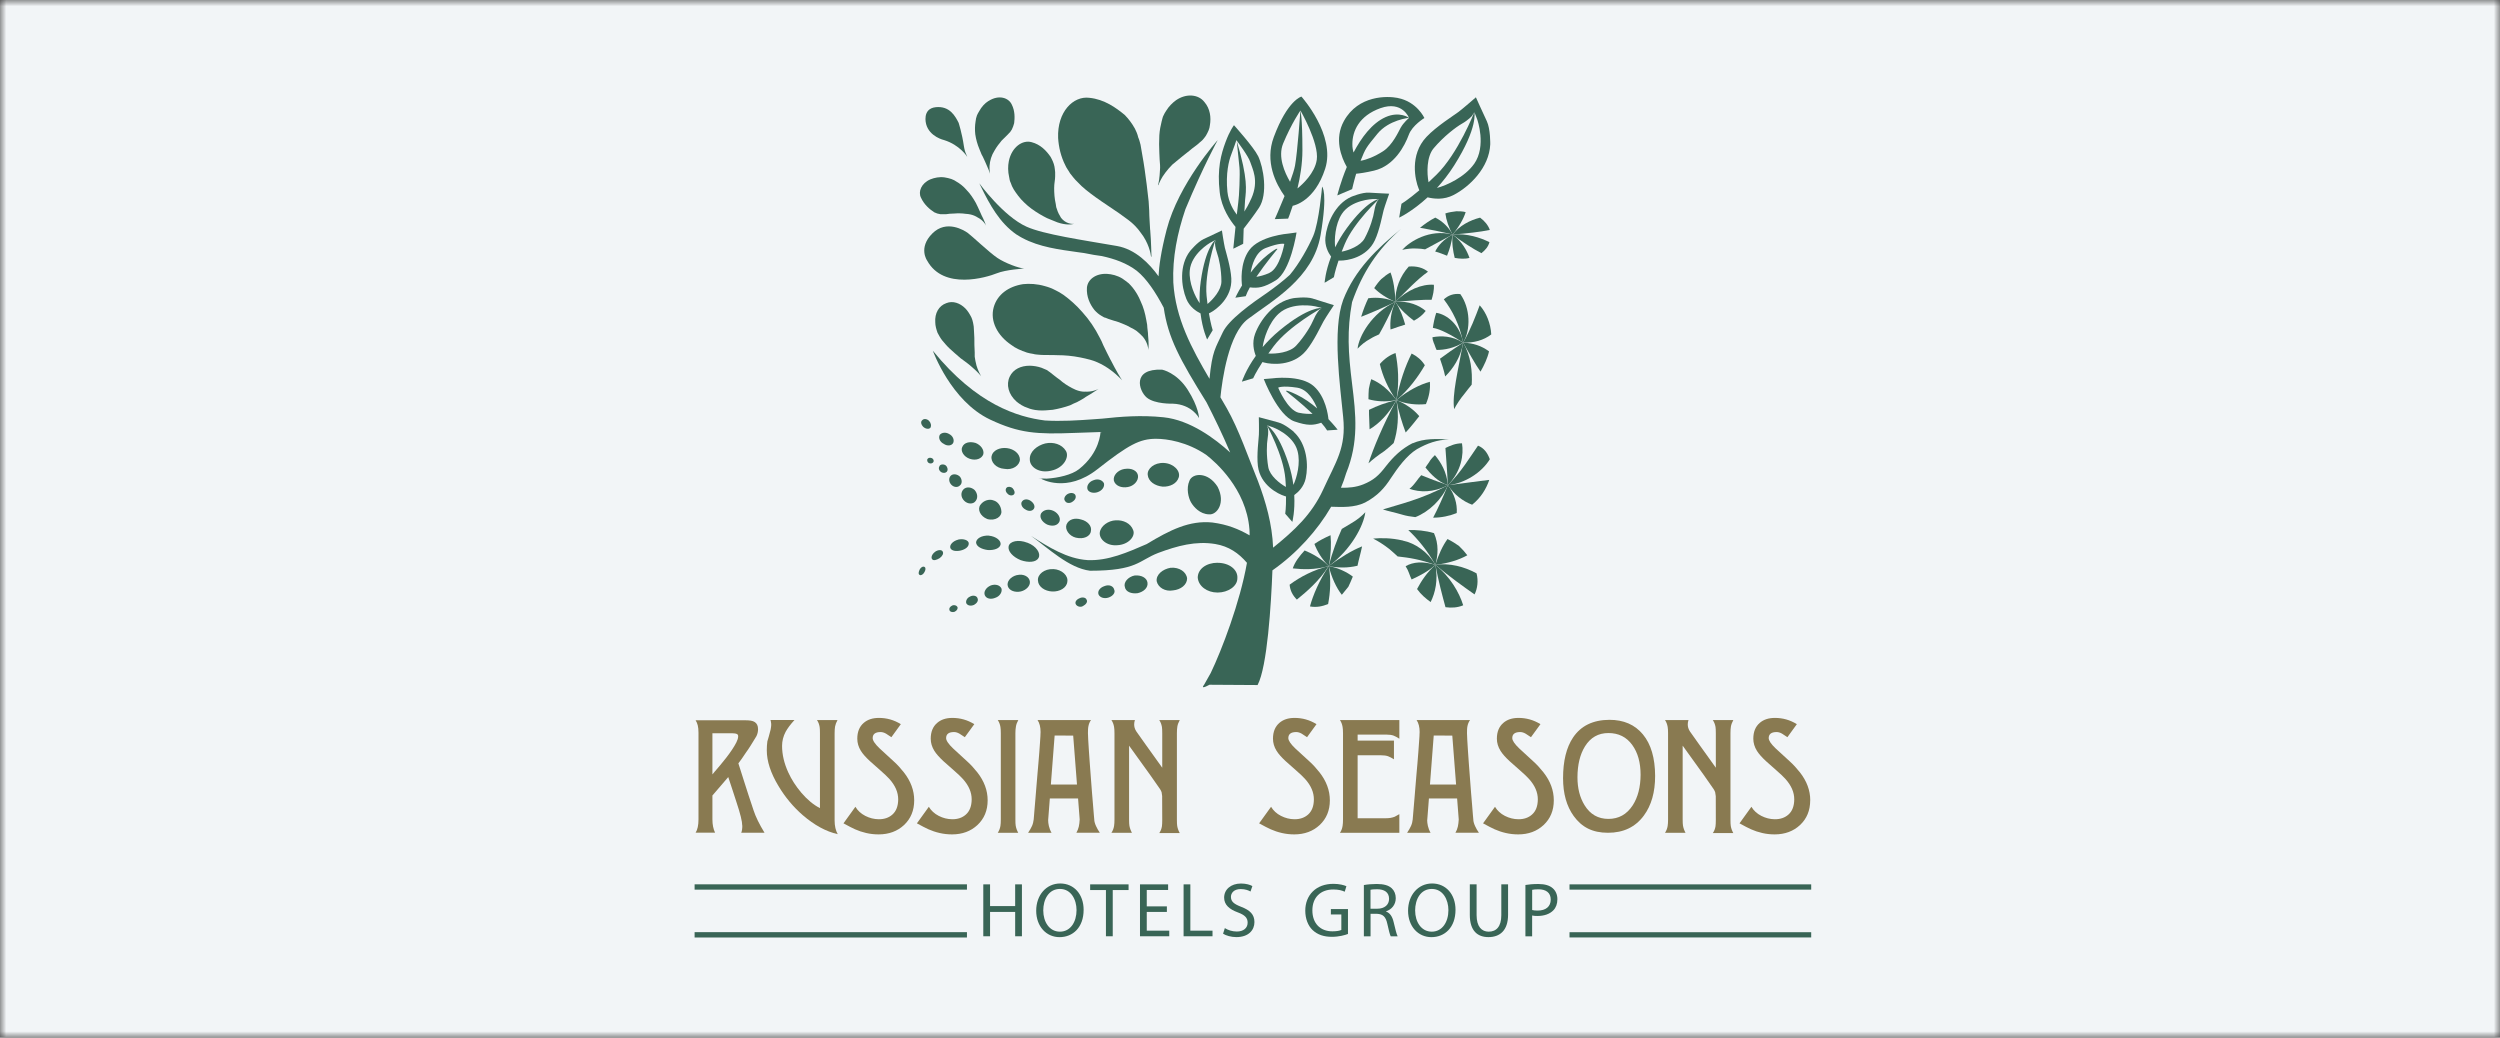 <?xml version="1.0" encoding="UTF-8"?> <svg xmlns="http://www.w3.org/2000/svg" width="200" height="83" viewBox="0 0 200 83" fill="none"><rect x="0" y="0" width="200" height="83" fill="#333333" stroke="none"/><mask id="mask0_129_18" style="mask-type:alpha" maskUnits="userSpaceOnUse" x="0" y="0" width="200" height="83"><rect width="200" height="83" fill="white"></rect></mask><g mask="url(#mask0_129_18)"><rect y="-20" width="200" height="123.164" fill="#F2F5F7"></rect><path d="M59.379 66.049C59.379 65.72 59.225 65.094 58.919 64.177C58.812 63.85 58.703 63.514 58.592 63.17C58.485 62.826 58.373 62.49 58.26 62.165L56.993 63.64V65.554C56.993 65.968 57.064 66.322 57.207 66.616H55.648C55.801 66.381 55.879 66.024 55.879 65.554V58.617C55.879 58.377 55.858 58.18 55.82 58.027C55.782 57.874 55.725 57.74 55.648 57.622H59.614C59.786 57.622 59.935 57.63 60.063 57.651C60.191 57.672 60.298 57.71 60.384 57.767C60.468 57.824 60.533 57.897 60.577 57.989C60.621 58.082 60.644 58.197 60.644 58.336C60.644 58.533 60.6 58.719 60.514 58.894C60.336 59.19 60.18 59.444 60.046 59.657C59.91 59.872 59.792 60.048 59.689 60.186C59.559 60.386 59.44 60.556 59.339 60.703C59.236 60.847 59.148 60.969 59.07 61.068C59.246 61.624 59.404 62.117 59.54 62.547C59.675 62.979 59.79 63.332 59.88 63.607C59.968 63.877 60.05 64.115 60.117 64.318C60.184 64.522 60.241 64.694 60.287 64.832C60.453 65.342 60.745 65.938 61.162 66.62H59.297C59.358 66.486 59.385 66.295 59.385 66.051M57.221 61.68C57.337 61.55 57.469 61.393 57.62 61.212C57.769 61.032 57.929 60.835 58.097 60.621C58.262 60.407 58.416 60.197 58.556 59.987C58.697 59.777 58.814 59.58 58.909 59.393C59.003 59.206 59.051 59.047 59.053 58.913C59.058 58.818 59.022 58.753 58.946 58.717C58.871 58.682 58.762 58.663 58.615 58.663H56.993V61.953C57.026 61.903 57.102 61.815 57.217 61.68" fill="#897A51"></path><path d="M67.017 66.733C66.087 66.525 65.156 66.017 64.224 65.216C63.467 64.559 62.816 63.78 62.277 62.88C61.654 61.846 61.343 60.893 61.343 60.028C61.343 59.768 61.358 59.527 61.389 59.309C61.454 59.107 61.542 58.794 61.649 58.371C61.679 58.217 61.693 58.096 61.697 58.01C61.7 57.93 61.695 57.861 61.681 57.8C61.674 57.726 61.66 57.661 61.639 57.602H63.557C63.242 57.947 63.007 58.257 62.852 58.541C62.663 58.899 62.566 59.275 62.566 59.672C62.566 60.362 62.732 61.071 63.062 61.793C63.322 62.364 63.672 62.905 64.109 63.421C64.591 63.984 65.089 64.393 65.596 64.651V58.658C65.596 58.419 65.588 58.249 65.571 58.152C65.533 57.936 65.462 57.756 65.357 57.607H67C66.9 57.787 66.835 57.959 66.805 58.123C66.782 58.272 66.769 58.452 66.769 58.66V65.639C66.769 66.08 66.853 66.445 67.019 66.735" fill="#897A51"></path><path d="M73.136 64.026C73.136 64.836 72.863 65.497 72.318 66.007C71.785 66.5 71.111 66.75 70.295 66.752C69.951 66.752 69.619 66.715 69.298 66.641C68.979 66.568 68.679 66.467 68.398 66.341C68.182 66.244 67.876 66.085 67.479 65.867L68.432 64.543C68.616 64.853 68.881 65.094 69.225 65.271C69.569 65.447 69.924 65.535 70.293 65.539C70.744 65.544 71.113 65.416 71.397 65.16C71.699 64.889 71.852 64.486 71.856 63.951C71.856 63.389 71.625 62.843 71.151 62.318C70.983 62.134 70.754 61.915 70.463 61.661C70.268 61.496 69.976 61.236 69.588 60.885C69.256 60.577 69.017 60.306 68.872 60.071C68.677 59.758 68.583 59.433 68.583 59.097C68.583 58.547 68.755 58.126 69.099 57.83C69.403 57.568 69.802 57.435 70.295 57.433C70.933 57.429 71.525 57.597 72.066 57.933L71.311 58.975C71.105 58.835 70.964 58.74 70.885 58.694C70.734 58.608 70.589 58.564 70.446 58.564C70.028 58.564 69.819 58.724 69.814 59.043C69.812 59.242 69.999 59.521 70.379 59.882C70.492 59.989 70.876 60.342 71.525 60.935C71.793 61.179 72.053 61.462 72.307 61.785C72.859 62.488 73.136 63.235 73.136 64.026Z" fill="#897A51"></path><path d="M79.012 64.026C79.012 64.836 78.737 65.497 78.191 66.007C77.658 66.5 76.985 66.75 76.171 66.752C75.826 66.752 75.493 66.715 75.174 66.641C74.853 66.568 74.555 66.467 74.271 66.341C74.057 66.244 73.749 66.085 73.352 65.867L74.307 64.543C74.492 64.853 74.756 65.094 75.1 65.271C75.444 65.447 75.801 65.535 76.171 65.539C76.622 65.544 76.991 65.416 77.274 65.16C77.576 64.889 77.73 64.486 77.734 63.951C77.736 63.389 77.503 62.843 77.031 62.318C76.865 62.134 76.634 61.915 76.343 61.661C76.145 61.496 75.856 61.236 75.465 60.885C75.136 60.577 74.897 60.306 74.75 60.071C74.555 59.758 74.458 59.433 74.458 59.097C74.458 58.547 74.63 58.126 74.977 57.83C75.279 57.568 75.677 57.435 76.171 57.433C76.808 57.429 77.4 57.597 77.944 57.933L77.186 58.975C76.981 58.835 76.84 58.74 76.758 58.694C76.609 58.608 76.464 58.564 76.32 58.564C75.904 58.564 75.692 58.724 75.69 59.043C75.686 59.242 75.875 59.521 76.254 59.882C76.368 59.989 76.752 60.342 77.4 60.935C77.667 61.179 77.929 61.462 78.183 61.785C78.735 62.488 79.012 63.235 79.012 64.026Z" fill="#897A51"></path><path d="M81.463 66.624H79.82C79.927 66.466 79.998 66.284 80.034 66.076C80.055 65.944 80.065 65.772 80.065 65.56V58.658C80.065 58.44 80.055 58.27 80.034 58.153C79.996 57.936 79.924 57.756 79.82 57.607H81.463C81.364 57.781 81.301 57.951 81.274 58.123C81.244 58.293 81.232 58.471 81.232 58.66V65.562C81.232 65.793 81.238 65.957 81.257 66.057C81.291 66.254 81.358 66.445 81.46 66.626" fill="#897A51"></path><path d="M83.853 65.595V65.631C83.853 65.686 83.857 65.753 83.865 65.828C83.874 65.906 83.891 65.988 83.909 66.078C83.93 66.166 83.958 66.258 83.993 66.351C84.027 66.445 84.071 66.535 84.124 66.624H82.248C82.315 66.523 82.374 66.428 82.426 66.338C82.478 66.25 82.522 66.164 82.558 66.08C82.596 65.998 82.623 65.912 82.646 65.828C82.667 65.742 82.686 65.65 82.697 65.549C82.697 65.532 82.703 65.444 82.718 65.287C82.732 65.129 82.747 64.926 82.768 64.68C82.791 64.433 82.814 64.156 82.839 63.843C82.865 63.532 82.892 63.214 82.917 62.888C82.942 62.563 82.969 62.244 82.997 61.931C83.026 61.619 83.049 61.338 83.07 61.086C83.091 60.836 83.108 60.63 83.121 60.469C83.131 60.307 83.139 60.215 83.144 60.19C83.167 59.877 83.188 59.617 83.2 59.407C83.215 59.199 83.225 59.031 83.232 58.908C83.24 58.782 83.242 58.694 83.242 58.641L83.246 58.563C83.246 58.165 83.165 57.844 83.003 57.605H87.282C87.221 57.684 87.177 57.764 87.147 57.844C87.114 57.923 87.091 58.007 87.074 58.093C87.057 58.182 87.044 58.27 87.042 58.362C87.038 58.454 87.036 58.553 87.036 58.656C87.036 58.759 87.042 58.935 87.057 59.176C87.07 59.42 87.087 59.705 87.11 60.03C87.131 60.358 87.154 60.714 87.185 61.1C87.215 61.489 87.246 61.879 87.273 62.271C87.303 62.664 87.332 63.046 87.361 63.419C87.393 63.791 87.42 64.124 87.445 64.424C87.471 64.724 87.492 64.972 87.506 65.174C87.523 65.373 87.534 65.499 87.54 65.547C87.54 65.631 87.552 65.719 87.58 65.809C87.605 65.902 87.641 65.996 87.683 66.088C87.724 66.183 87.771 66.273 87.825 66.365C87.88 66.456 87.934 66.542 87.989 66.621H86.109C86.197 66.468 86.262 66.307 86.302 66.139C86.342 65.969 86.363 65.776 86.375 65.558L86.245 63.879H83.987L83.857 65.558L83.851 65.593M84.371 58.843L84.069 62.762H86.159L85.855 58.847L84.369 58.843H84.371Z" fill="#897A51"></path><path d="M92.975 63.699C92.972 63.625 92.956 63.518 92.928 63.376C92.897 63.287 92.853 63.203 92.798 63.12C92.542 62.74 92.278 62.364 92.005 61.986L90.326 59.653V65.558C90.326 65.789 90.335 65.952 90.352 66.053C90.387 66.25 90.454 66.441 90.555 66.622H88.914C89.021 66.464 89.093 66.282 89.126 66.074C89.147 65.942 89.158 65.77 89.158 65.558V58.658C89.158 58.44 89.147 58.27 89.126 58.153C89.088 57.936 89.017 57.756 88.914 57.607H90.794C90.757 57.71 90.736 57.819 90.734 57.934C90.729 58.142 90.788 58.337 90.91 58.518C91.021 58.681 91.281 59.051 91.697 59.628C91.812 59.781 92.064 60.131 92.452 60.681C92.567 60.845 92.742 61.09 92.979 61.418V58.658C92.979 58.419 92.97 58.249 92.954 58.153C92.914 57.936 92.844 57.756 92.74 57.607H94.381C94.28 57.787 94.215 57.959 94.188 58.123C94.164 58.272 94.152 58.453 94.152 58.66V65.587C94.152 65.814 94.16 65.978 94.177 66.078C94.211 66.278 94.28 66.466 94.381 66.647H92.74C92.847 66.498 92.92 66.315 92.954 66.106C92.97 65.994 92.979 65.822 92.979 65.589L92.972 63.703L92.975 63.699Z" fill="#897A51"></path><path d="M106.388 64.026C106.388 64.836 106.115 65.497 105.569 66.007C105.036 66.5 104.363 66.75 103.544 66.752C103.202 66.752 102.871 66.715 102.552 66.641C102.231 66.568 101.931 66.467 101.649 66.341C101.433 66.244 101.127 66.085 100.73 65.867L101.685 64.543C101.87 64.853 102.132 65.094 102.478 65.271C102.822 65.447 103.179 65.535 103.544 65.539C103.998 65.544 104.365 65.416 104.652 65.16C104.952 64.889 105.108 64.486 105.11 63.951C105.112 63.389 104.879 62.843 104.407 62.318C104.241 62.134 104.01 61.915 103.718 61.661C103.523 61.496 103.232 61.236 102.843 60.885C102.512 60.577 102.273 60.306 102.128 60.071C101.933 59.758 101.838 59.433 101.838 59.097C101.838 58.547 102.01 58.126 102.352 57.83C102.655 57.568 103.053 57.435 103.546 57.433C104.186 57.429 104.778 57.597 105.32 57.933L104.564 58.975C104.359 58.835 104.216 58.74 104.136 58.694C103.985 58.608 103.84 58.564 103.698 58.564C103.28 58.564 103.07 58.724 103.066 59.043C103.064 59.242 103.251 59.521 103.63 59.882C103.746 59.989 104.126 60.342 104.778 60.935C105.045 61.179 105.305 61.462 105.559 61.785C106.111 62.488 106.388 63.235 106.388 64.026Z" fill="#897A51"></path><path d="M108.61 60.419V65.459H110.891C111.145 65.459 111.374 65.419 111.573 65.34C111.63 65.308 111.753 65.239 111.948 65.132V66.624H107.196C107.303 66.466 107.374 66.284 107.407 66.076C107.428 65.944 107.441 65.772 107.441 65.56V58.658C107.441 58.44 107.428 58.27 107.407 58.153C107.37 57.936 107.298 57.756 107.196 57.607H111.948V59.097C111.743 58.969 111.588 58.885 111.481 58.847C111.336 58.795 111.143 58.767 110.891 58.767H108.61V59.248H111.516V60.744C111.327 60.627 111.17 60.545 111.048 60.501C110.906 60.448 110.71 60.421 110.459 60.421H108.61V60.419Z" fill="#897A51"></path><path d="M114.175 65.595V65.631C114.175 65.686 114.179 65.753 114.188 65.828C114.196 65.906 114.213 65.988 114.232 66.078C114.253 66.166 114.28 66.258 114.316 66.351C114.349 66.445 114.395 66.535 114.446 66.624H112.568C112.635 66.523 112.694 66.428 112.746 66.338C112.798 66.25 112.843 66.164 112.878 66.08C112.916 65.998 112.945 65.912 112.968 65.828C112.989 65.742 113.006 65.65 113.017 65.549C113.017 65.532 113.023 65.444 113.038 65.287C113.052 65.129 113.067 64.926 113.09 64.68C113.111 64.433 113.134 64.156 113.161 63.843C113.187 63.532 113.214 63.214 113.239 62.888C113.264 62.563 113.292 62.244 113.319 61.931C113.346 61.619 113.373 61.338 113.394 61.086C113.415 60.836 113.432 60.63 113.443 60.469C113.455 60.307 113.464 60.215 113.466 60.19C113.489 59.877 113.51 59.617 113.522 59.407C113.537 59.199 113.548 59.031 113.556 58.908C113.562 58.782 113.566 58.694 113.566 58.641L113.571 58.563C113.571 58.165 113.489 57.844 113.327 57.605H117.604C117.547 57.684 117.501 57.764 117.47 57.844C117.438 57.923 117.413 58.007 117.396 58.093C117.379 58.182 117.367 58.27 117.365 58.362C117.36 58.454 117.36 58.553 117.36 58.656C117.36 58.759 117.367 58.935 117.381 59.176C117.396 59.42 117.413 59.705 117.434 60.03C117.455 60.358 117.48 60.714 117.509 61.1C117.539 61.489 117.568 61.879 117.598 62.271C117.627 62.664 117.656 63.046 117.686 63.419C117.717 63.791 117.744 64.124 117.77 64.424C117.795 64.724 117.818 64.972 117.83 65.174C117.847 65.373 117.858 65.499 117.864 65.547C117.864 65.631 117.877 65.719 117.904 65.809C117.929 65.902 117.965 65.996 118.007 66.088C118.049 66.183 118.095 66.273 118.149 66.365C118.204 66.456 118.261 66.542 118.315 66.621H116.433C116.523 66.468 116.586 66.307 116.626 66.139C116.664 65.969 116.687 65.776 116.699 65.558L116.569 63.879H114.314L114.183 65.558L114.177 65.593M114.698 58.843L114.397 62.762H116.487L116.183 58.847L114.698 58.843Z" fill="#897A51"></path><path d="M124.304 64.026C124.304 64.836 124.031 65.497 123.483 66.007C122.95 66.5 122.279 66.75 121.463 66.752C121.118 66.752 120.787 66.715 120.466 66.641C120.145 66.568 119.845 66.467 119.564 66.341C119.347 66.244 119.041 66.085 118.644 65.867L119.599 64.543C119.784 64.853 120.048 65.094 120.392 65.271C120.737 65.447 121.093 65.535 121.463 65.539C121.914 65.544 122.283 65.416 122.566 65.16C122.871 64.889 123.022 64.486 123.026 63.951C123.028 63.389 122.795 62.843 122.323 62.318C122.157 62.134 121.926 61.915 121.635 61.661C121.44 61.496 121.148 61.236 120.758 60.885C120.428 60.577 120.189 60.306 120.044 60.071C119.849 59.758 119.75 59.433 119.75 59.097C119.75 58.547 119.922 58.126 120.269 57.83C120.569 57.568 120.969 57.435 121.463 57.433C122.101 57.429 122.692 57.597 123.236 57.933L122.478 58.975C122.275 58.835 122.132 58.74 122.05 58.694C121.901 58.608 121.756 58.564 121.612 58.564C121.196 58.564 120.984 58.724 120.982 59.043C120.98 59.242 121.167 59.521 121.547 59.882C121.658 59.989 122.042 60.342 122.692 60.935C122.959 61.179 123.221 61.462 123.475 61.785C124.029 62.488 124.304 63.235 124.304 64.026Z" fill="#897A51"></path><path d="M132.41 62.077C132.41 63.373 132.11 64.429 131.512 65.241C130.838 66.162 129.879 66.622 128.639 66.622C127.399 66.622 126.545 66.177 125.899 65.287C125.328 64.498 125.045 63.489 125.045 62.257C125.045 60.88 125.311 59.796 125.846 58.998C126.474 58.064 127.443 57.592 128.75 57.586C129.894 57.584 130.788 57.972 131.434 58.753C132.081 59.535 132.404 60.641 132.41 62.072M131.247 61.974C131.247 61.004 131.025 60.213 130.584 59.602C130.123 58.962 129.487 58.644 128.673 58.644C127.859 58.644 127.246 58.998 126.801 59.705C126.402 60.347 126.201 61.174 126.197 62.181C126.197 63.056 126.385 63.801 126.765 64.418C127.214 65.149 127.85 65.512 128.673 65.512C129.495 65.512 130.14 65.153 130.612 64.433C131.031 63.789 131.243 62.968 131.247 61.972" fill="#897A51"></path><path d="M137.262 63.699C137.257 63.625 137.241 63.518 137.213 63.376C137.182 63.287 137.138 63.203 137.083 63.12C136.827 62.74 136.563 62.364 136.292 61.986L134.613 59.653V65.558C134.613 65.789 134.622 65.952 134.639 66.053C134.674 66.25 134.741 66.441 134.842 66.622H133.201C133.308 66.464 133.38 66.282 133.413 66.074C133.434 65.942 133.445 65.77 133.445 65.558V58.658C133.445 58.44 133.434 58.27 133.413 58.153C133.375 57.936 133.304 57.756 133.201 57.607H135.081C135.044 57.71 135.023 57.819 135.021 57.934C135.016 58.142 135.077 58.337 135.197 58.518C135.308 58.681 135.57 59.051 135.984 59.628C136.099 59.781 136.351 60.131 136.739 60.681C136.855 60.845 137.029 61.09 137.266 61.418V58.658C137.266 58.419 137.257 58.249 137.241 58.153C137.201 57.936 137.129 57.756 137.024 57.607H138.665C138.567 57.787 138.5 57.959 138.472 58.123C138.449 58.272 138.437 58.453 138.437 58.66V65.587C138.437 65.814 138.445 65.978 138.462 66.078C138.495 66.278 138.565 66.466 138.665 66.647H137.024C137.134 66.498 137.205 66.315 137.241 66.106C137.257 65.994 137.266 65.822 137.266 65.589L137.262 63.703V63.699Z" fill="#897A51"></path><path d="M144.816 64.026C144.816 64.836 144.545 65.497 143.998 66.007C143.465 66.5 142.791 66.75 141.975 66.752C141.633 66.752 141.299 66.715 140.98 66.641C140.661 66.568 140.359 66.467 140.078 66.341C139.862 66.244 139.555 66.085 139.161 65.867L140.113 64.543C140.298 64.853 140.56 65.094 140.907 65.271C141.251 65.447 141.608 65.535 141.975 65.539C142.428 65.544 142.795 65.416 143.081 65.16C143.383 64.889 143.536 64.486 143.54 63.951C143.542 63.389 143.309 62.843 142.835 62.318C142.669 62.134 142.441 61.915 142.147 61.661C141.954 61.496 141.66 61.236 141.272 60.885C140.94 60.577 140.703 60.306 140.556 60.071C140.361 59.758 140.265 59.433 140.265 59.097C140.265 58.547 140.437 58.126 140.781 57.83C141.081 57.568 141.482 57.435 141.975 57.433C142.615 57.429 143.207 57.597 143.748 57.933L142.992 58.975C142.787 58.835 142.646 58.74 142.566 58.694C142.418 58.608 142.271 58.564 142.128 58.564C141.712 58.564 141.501 58.724 141.496 59.043C141.494 59.242 141.681 59.521 142.061 59.882C142.176 59.989 142.556 60.342 143.209 60.935C143.475 61.179 143.735 61.462 143.991 61.785C144.543 62.488 144.82 63.235 144.82 64.026" fill="#897A51"></path><path d="M125.561 74.577V74.944V74.996H144.896V74.629V74.577H144.854H125.561Z" fill="#396556"></path><path d="M144.854 70.749H125.561V71.116V71.171H144.896V70.799V70.749H144.854Z" fill="#396556"></path><path d="M55.568 70.746V71.121V71.172H77.356V70.8V70.746H77.308H55.568Z" fill="#396556"></path><path d="M55.568 74.572V74.945V75H77.356V74.626V74.572H77.308H55.568Z" fill="#396556"></path><path d="M79.205 70.749V72.487H81.213V70.749H81.754V74.902H81.213V72.954H79.205V74.902H78.663V70.749H79.205Z" fill="#396556"></path><path d="M86.69 72.783C86.69 74.206 85.821 74.972 84.763 74.972C83.706 74.972 82.896 74.115 82.896 72.859C82.896 71.602 83.708 70.678 84.816 70.678C85.924 70.678 86.69 71.547 86.69 72.785V72.783ZM83.462 72.846C83.462 73.74 83.943 74.533 84.793 74.533C85.643 74.533 86.123 73.75 86.123 72.808C86.123 71.977 85.691 71.115 84.797 71.115C83.903 71.115 83.46 71.939 83.46 72.846H83.462Z" fill="#396556"></path><path d="M88.475 71.204H87.212V70.749H90.286V71.204H89.019V74.902H88.475V71.204Z" fill="#396556"></path><path d="M93.35 72.954H91.741V74.453H93.541V74.902H91.199V70.749H93.449V71.198H91.741V72.51H93.35V72.952V72.954Z" fill="#396556"></path><path d="M94.687 70.749H95.228V74.453H97.001V74.902H94.687V70.749Z" fill="#396556"></path><path d="M97.988 74.249C98.227 74.403 98.571 74.522 98.943 74.522C99.49 74.522 99.811 74.233 99.811 73.813C99.811 73.431 99.591 73.202 99.031 72.993C98.353 72.745 97.931 72.388 97.931 71.809C97.931 71.163 98.468 70.682 99.276 70.682C99.696 70.682 100.009 70.783 100.189 70.886L100.04 71.322C99.91 71.242 99.633 71.125 99.257 71.125C98.689 71.125 98.475 71.465 98.475 71.748C98.475 72.136 98.728 72.325 99.301 72.548C100.002 72.818 100.355 73.158 100.355 73.767C100.355 74.409 99.885 74.969 98.905 74.969C98.504 74.969 98.067 74.847 97.845 74.696L97.988 74.247V74.249Z" fill="#396556"></path><path d="M107.836 74.718C107.596 74.81 107.116 74.946 106.554 74.946C105.926 74.946 105.408 74.785 104.999 74.397C104.642 74.052 104.422 73.498 104.422 72.852C104.422 71.614 105.278 70.707 106.671 70.707C107.152 70.707 107.536 70.812 107.712 70.898L107.578 71.337C107.355 71.232 107.078 71.159 106.661 71.159C105.649 71.159 104.99 71.788 104.99 72.829C104.99 73.87 105.618 74.506 106.591 74.506C106.944 74.506 107.183 74.457 107.307 74.394V73.156H106.47V72.724H107.838V74.72L107.836 74.718Z" fill="#396556"></path><path d="M109.105 70.804C109.376 70.753 109.77 70.718 110.133 70.718C110.706 70.718 111.082 70.829 111.336 71.058C111.539 71.242 111.661 71.526 111.661 71.853C111.661 72.394 111.317 72.76 110.887 72.906V72.925C111.201 73.037 111.39 73.332 111.491 73.765C111.627 74.344 111.726 74.743 111.812 74.904H111.258C111.191 74.78 111.099 74.43 110.987 73.912C110.866 73.339 110.637 73.123 110.15 73.104H109.644V74.904H109.109V70.806L109.105 70.804ZM109.64 72.697H110.19C110.763 72.697 111.126 72.382 111.126 71.91C111.126 71.373 110.738 71.14 110.171 71.14C109.913 71.14 109.735 71.156 109.64 71.181V72.697Z" fill="#396556"></path><path d="M116.441 72.783C116.441 74.206 115.572 74.972 114.513 74.972C113.453 74.972 112.645 74.115 112.645 72.859C112.645 71.602 113.457 70.678 114.567 70.678C115.677 70.678 116.441 71.547 116.441 72.785V72.783ZM113.212 72.846C113.212 73.74 113.694 74.533 114.542 74.533C115.39 74.533 115.873 73.75 115.873 72.808C115.873 71.977 115.44 71.115 114.546 71.115C113.652 71.115 113.21 71.939 113.21 72.846H113.212Z" fill="#396556"></path><path d="M118.128 70.749V73.215C118.128 74.138 118.539 74.533 119.096 74.533C119.706 74.533 120.105 74.126 120.105 73.215V70.749H120.646V73.177C120.646 74.453 119.975 74.969 119.077 74.969C118.225 74.969 117.585 74.489 117.585 73.194V70.747H118.126L118.128 70.749Z" fill="#396556"></path><path d="M122.035 70.798C122.294 70.756 122.631 70.72 123.064 70.72C123.595 70.72 123.983 70.842 124.228 71.067C124.451 71.264 124.591 71.566 124.591 71.935C124.591 72.305 124.48 72.607 124.27 72.823C123.981 73.125 123.525 73.278 123.003 73.278C122.841 73.278 122.694 73.272 122.571 73.24V74.904H122.033V70.798H122.035ZM122.573 72.802C122.688 72.833 122.835 72.846 123.015 72.846C123.662 72.846 124.058 72.527 124.058 71.965C124.058 71.402 123.662 71.144 123.078 71.144C122.843 71.144 122.665 71.163 122.573 71.188V72.804V72.802Z" fill="#396556"></path><path fill-rule="evenodd" clip-rule="evenodd" d="M74.322 33.668C74.48 33.832 74.525 34.059 74.431 34.223C74.307 34.352 74.06 34.322 73.867 34.154C73.674 33.956 73.629 33.728 73.793 33.604C73.916 33.475 74.164 33.505 74.322 33.668Z" fill="#396556"></path><path fill-rule="evenodd" clip-rule="evenodd" d="M75.95 34.732C76.222 34.87 76.36 35.182 76.261 35.42C76.157 35.657 75.791 35.717 75.494 35.504C75.187 35.355 75.049 35.019 75.187 34.781C75.356 34.588 75.682 34.559 75.95 34.732Z" fill="#396556"></path><path fill-rule="evenodd" clip-rule="evenodd" d="M78.022 35.426C78.468 35.594 78.745 35.985 78.666 36.337C78.552 36.683 78.096 36.881 77.577 36.703C77.092 36.539 76.829 36.069 76.978 35.767C77.131 35.391 77.577 35.302 78.027 35.431L78.022 35.426Z" fill="#396556"></path><path fill-rule="evenodd" clip-rule="evenodd" d="M80.56 35.85C81.124 35.919 81.585 36.301 81.594 36.766C81.575 37.231 81.02 37.632 80.352 37.508C79.669 37.464 79.234 36.939 79.328 36.484C79.422 36.028 79.991 35.776 80.56 35.85Z" fill="#396556"></path><path fill-rule="evenodd" clip-rule="evenodd" d="M83.626 35.475C84.254 35.336 84.947 35.529 85.273 36.073C85.575 36.578 85.065 37.453 84.106 37.651C83.141 37.894 82.379 37.369 82.385 36.756C82.35 36.143 82.953 35.643 83.621 35.475H83.626Z" fill="#396556"></path><path fill-rule="evenodd" clip-rule="evenodd" d="M80.628 39.521C80.782 39.665 80.999 39.665 81.108 39.556C81.217 39.447 81.178 39.239 81.009 39.056C80.851 38.917 80.633 38.912 80.529 39.016C80.42 39.13 80.42 39.343 80.628 39.516V39.521Z" fill="#396556"></path><path fill-rule="evenodd" clip-rule="evenodd" d="M82.028 40.754C82.271 40.922 82.573 40.907 82.706 40.709C82.84 40.511 82.701 40.234 82.449 40.066C82.201 39.897 81.899 39.917 81.766 40.115C81.627 40.273 81.731 40.595 82.023 40.754H82.028Z" fill="#396556"></path><path fill-rule="evenodd" clip-rule="evenodd" d="M83.769 41.964C84.19 42.137 84.606 42.058 84.754 41.727C84.873 41.444 84.665 41.058 84.289 40.875C83.908 40.692 83.492 40.771 83.289 41.068C83.131 41.36 83.334 41.746 83.769 41.964Z" fill="#396556"></path><path fill-rule="evenodd" clip-rule="evenodd" d="M86.085 43.015C86.674 43.159 87.233 42.921 87.272 42.481C87.366 42.075 86.99 41.679 86.49 41.56C85.986 41.402 85.496 41.54 85.322 41.961C85.179 42.337 85.501 42.877 86.09 43.02L86.085 43.015Z" fill="#396556"></path><path fill-rule="evenodd" clip-rule="evenodd" d="M89.388 43.617C90.284 43.572 90.843 42.905 90.659 42.425C90.462 41.856 89.853 41.589 89.255 41.624C88.656 41.653 88.053 42.074 87.983 42.598C87.919 43.132 88.542 43.696 89.388 43.617Z" fill="#396556"></path><path fill-rule="evenodd" clip-rule="evenodd" d="M85.401 39.526C85.674 39.377 85.926 39.437 86.02 39.585C86.124 39.783 86.02 40.001 85.787 40.145C85.599 40.283 85.307 40.273 85.208 40.08C85.07 39.932 85.169 39.669 85.401 39.526Z" fill="#396556"></path><path fill-rule="evenodd" clip-rule="evenodd" d="M87.47 38.422C87.861 38.254 88.207 38.427 88.316 38.665C88.385 38.947 88.168 39.254 87.811 39.372C87.494 39.486 87.118 39.402 87.009 39.164C86.9 38.887 87.108 38.541 87.47 38.422Z" fill="#396556"></path><path fill-rule="evenodd" clip-rule="evenodd" d="M89.963 37.517C90.527 37.418 91.002 37.661 91.042 38.067C91.081 38.472 90.71 38.878 90.23 38.962C89.7 39.061 89.23 38.858 89.111 38.458C89.027 38.057 89.394 37.611 89.963 37.512V37.517Z" fill="#396556"></path><path fill-rule="evenodd" clip-rule="evenodd" d="M93.118 37.037C93.904 37.082 94.458 37.681 94.3 38.19C94.147 38.694 93.598 38.952 93.019 38.932C92.396 38.873 91.866 38.516 91.817 37.987C91.767 37.497 92.336 36.993 93.118 37.037Z" fill="#396556"></path><path fill-rule="evenodd" clip-rule="evenodd" d="M97.411 38.947C98.074 40.238 97.347 41.207 96.729 41.148C95.992 41.138 95.477 40.535 95.279 40.183C95.077 39.832 94.884 39.075 95.151 38.472C95.378 37.834 96.635 37.71 97.411 38.947Z" fill="#396556"></path><path fill-rule="evenodd" clip-rule="evenodd" d="M86.361 47.861C86.589 47.742 86.871 47.801 86.926 47.975C87.04 48.143 86.871 48.366 86.644 48.48C86.475 48.598 86.193 48.539 86.079 48.366C85.966 48.197 86.079 47.975 86.361 47.861Z" fill="#396556"></path><path fill-rule="evenodd" clip-rule="evenodd" d="M88.34 46.894C88.741 46.726 89.077 46.894 89.137 47.176C89.251 47.409 89.028 47.691 88.681 47.805C88.34 47.919 88.003 47.805 87.889 47.572C87.776 47.29 88.003 47.008 88.34 46.894Z" fill="#396556"></path><path fill-rule="evenodd" clip-rule="evenodd" d="M90.779 46.041C91.289 45.991 91.744 46.214 91.799 46.61C91.858 47.006 91.512 47.342 91.007 47.456C90.497 47.52 90.046 47.342 89.987 46.951C89.873 46.605 90.215 46.154 90.779 46.036V46.041Z" fill="#396556"></path><path fill-rule="evenodd" clip-rule="evenodd" d="M93.667 45.422C94.345 45.363 94.914 45.758 94.968 46.273C94.968 46.782 94.459 47.173 93.84 47.232C93.217 47.346 92.648 47.005 92.534 46.495C92.475 45.986 92.989 45.531 93.667 45.417V45.422Z" fill="#396556"></path><path fill-rule="evenodd" clip-rule="evenodd" d="M97.406 45.025C98.366 45.025 99.049 45.594 98.989 46.272C98.989 46.895 98.252 47.404 97.406 47.404C96.561 47.404 95.878 46.895 95.819 46.212C95.819 45.529 96.496 45.02 97.406 45.02V45.025Z" fill="#396556"></path><path fill-rule="evenodd" clip-rule="evenodd" d="M76.191 48.434C76.345 48.375 76.528 48.434 76.592 48.553C76.652 48.676 76.562 48.855 76.365 48.944C76.206 49.003 75.988 48.944 75.964 48.825C75.904 48.672 75.993 48.528 76.191 48.434Z" fill="#396556"></path><path fill-rule="evenodd" clip-rule="evenodd" d="M77.616 47.717C77.853 47.593 78.145 47.662 78.2 47.855C78.294 48.053 78.155 48.261 77.923 48.39C77.645 48.509 77.393 48.444 77.299 48.251C77.245 48.058 77.378 47.811 77.616 47.722V47.717Z" fill="#396556"></path><path fill-rule="evenodd" clip-rule="evenodd" d="M79.243 46.842C79.634 46.698 79.996 46.807 80.119 47.084C80.198 47.356 79.981 47.708 79.629 47.822C79.278 47.975 78.907 47.901 78.788 47.624C78.664 47.346 78.892 46.995 79.243 46.847V46.842Z" fill="#396556"></path><path fill-rule="evenodd" clip-rule="evenodd" d="M81.361 46.009C81.9 45.875 82.355 46.152 82.39 46.528C82.43 46.87 82.093 47.211 81.672 47.315C81.212 47.419 80.742 47.256 80.628 46.904C80.514 46.553 80.821 46.137 81.361 46.004V46.009Z" fill="#396556"></path><path fill-rule="evenodd" clip-rule="evenodd" d="M84.259 45.524C84.966 45.559 85.475 46.064 85.386 46.543C85.337 47.028 84.778 47.345 84.18 47.32C83.581 47.295 83.062 46.939 83.037 46.449C82.978 45.96 83.551 45.49 84.259 45.529V45.524Z" fill="#396556"></path><path fill-rule="evenodd" clip-rule="evenodd" d="M73.575 45.56C73.703 45.342 73.886 45.278 73.981 45.372C74.075 45.436 74.045 45.624 73.951 45.778C73.857 45.961 73.674 46.06 73.575 45.995C73.451 45.936 73.481 45.748 73.575 45.565V45.56Z" fill="#396556"></path><path fill-rule="evenodd" clip-rule="evenodd" d="M74.792 44.154C75.039 43.966 75.351 43.966 75.415 44.124C75.509 44.278 75.386 44.5 75.168 44.654C74.92 44.807 74.673 44.871 74.579 44.743C74.455 44.619 74.549 44.337 74.797 44.154H74.792Z" fill="#396556"></path><path fill-rule="evenodd" clip-rule="evenodd" d="M76.657 43.165C77.092 43.071 77.469 43.224 77.498 43.442C77.528 43.724 77.251 43.942 76.875 44.036C76.498 44.13 76.127 44.071 76.033 43.853C75.939 43.63 76.187 43.294 76.657 43.17V43.165Z" fill="#396556"></path><path fill-rule="evenodd" clip-rule="evenodd" d="M79.111 42.853C79.7 42.913 80.105 43.259 80.046 43.566C79.982 43.878 79.516 44.036 79.021 44.002C78.526 43.937 78.116 43.724 78.086 43.408C78.086 43.096 78.522 42.819 79.111 42.848V42.853Z" fill="#396556"></path><path fill-rule="evenodd" clip-rule="evenodd" d="M82.186 43.413C82.933 43.69 83.275 44.284 83.087 44.625C82.899 44.996 82.275 45.026 81.657 44.813C81.034 44.561 80.603 44.096 80.692 43.695C80.786 43.294 81.469 43.136 82.186 43.418V43.413Z" fill="#396556"></path><path fill-rule="evenodd" clip-rule="evenodd" d="M74.519 36.641C74.677 36.696 74.727 36.849 74.677 36.953C74.628 37.057 74.47 37.111 74.336 37.057C74.207 37.002 74.153 36.874 74.183 36.745C74.237 36.641 74.366 36.587 74.519 36.641Z" fill="#396556"></path><path fill-rule="evenodd" clip-rule="evenodd" d="M75.667 37.24C75.826 37.393 75.85 37.606 75.746 37.735C75.618 37.863 75.405 37.863 75.251 37.735C75.093 37.601 75.068 37.418 75.172 37.265C75.251 37.136 75.509 37.111 75.667 37.24Z" fill="#396556"></path><path fill-rule="evenodd" clip-rule="evenodd" d="M76.79 38.13C76.969 38.343 76.998 38.68 76.79 38.838C76.607 39.021 76.295 38.992 76.088 38.759C75.904 38.551 75.88 38.239 76.063 38.056C76.246 37.873 76.587 37.927 76.795 38.135L76.79 38.13Z" fill="#396556"></path><path fill-rule="evenodd" clip-rule="evenodd" d="M77.968 39.2C78.2 39.462 78.255 39.828 78.047 40.086C77.864 40.348 77.418 40.348 77.136 40.061C76.849 39.774 76.849 39.383 77.082 39.145C77.314 38.913 77.705 38.962 77.968 39.2Z" fill="#396556"></path><path fill-rule="evenodd" clip-rule="evenodd" d="M79.481 40.035C79.798 40.114 80.08 40.45 80.11 40.896C80.164 41.312 79.639 41.703 78.986 41.525C78.387 41.287 78.174 40.713 78.442 40.376C78.704 40.01 79.174 39.906 79.486 40.035H79.481Z" fill="#396556"></path><path fill-rule="evenodd" clip-rule="evenodd" d="M92.01 18.385C91.99 17.905 91.941 17.39 91.936 16.841L91.891 16.104C91.802 15.214 91.678 14.319 91.57 13.537C91.461 12.751 91.322 12.108 91.243 11.578C91.179 11.351 91.139 11.158 91.06 11C91.001 10.732 90.897 10.495 90.793 10.292C90.546 9.847 90.284 9.511 89.977 9.194C89.284 8.625 88.355 7.943 87.143 7.824C85.862 7.661 84.566 8.947 84.65 11.039C84.694 11.771 84.877 12.538 85.223 13.22C85.322 13.458 85.476 13.631 85.609 13.873C85.787 14.091 85.96 14.338 86.208 14.566C86.599 15.001 87.113 15.387 87.657 15.783C88.266 16.223 88.918 16.634 89.561 17.084L90.293 17.618C90.679 17.91 91.011 18.261 91.243 18.597C91.891 19.409 92.059 20.279 92.084 20.536H92.119C92.099 20.249 92.104 19.448 92.015 18.38L92.01 18.385Z" fill="#396556"></path><path d="M91.698 25.577C91.614 25.087 91.476 24.578 91.263 24.132C91.08 23.677 90.852 23.311 90.605 23C90.511 22.881 90.392 22.762 90.303 22.668C90.13 22.535 89.957 22.396 89.784 22.282C89.388 22.04 88.953 21.931 88.532 21.907C87.637 21.877 87.014 22.372 86.954 23.01C86.905 23.727 87.192 24.345 87.558 24.805C87.711 24.973 87.885 25.137 88.112 25.265C88.196 25.31 88.251 25.354 88.335 25.394C88.443 25.409 88.557 25.473 88.666 25.512C88.884 25.592 89.156 25.666 89.457 25.76C89.789 25.884 90.145 26.022 90.481 26.22C90.62 26.279 90.763 26.368 90.902 26.457C91.105 26.616 91.283 26.779 91.436 26.947C91.807 27.402 91.861 27.867 91.876 27.996C91.886 27.862 91.911 27.417 91.847 26.843C91.847 26.581 91.782 26.299 91.772 25.982L91.698 25.572V25.577ZM87.504 24.281C87.504 24.281 87.504 24.311 87.508 24.325C87.508 24.311 87.508 24.296 87.504 24.281Z" fill="#396556"></path><path fill-rule="evenodd" clip-rule="evenodd" d="M86.806 31.335C86.559 31.34 86.317 31.29 86.059 31.186L85.758 31.043C85.382 30.845 85.055 30.628 84.768 30.37C84.476 30.172 84.234 29.955 84.002 29.782C83.927 29.727 83.819 29.653 83.739 29.599C83.606 29.534 83.448 29.48 83.319 29.421C83.002 29.312 82.676 29.262 82.374 29.257C81.682 29.257 81.058 29.534 80.776 30.133C80.475 30.766 80.673 31.552 81.321 32.126C81.558 32.319 81.85 32.522 82.226 32.636C82.325 32.685 82.448 32.72 82.597 32.755C82.72 32.789 82.898 32.814 83.096 32.829C83.408 32.853 83.789 32.829 84.214 32.784C84.659 32.71 85.169 32.581 85.609 32.423C85.797 32.329 85.985 32.235 86.158 32.171C86.41 32.027 86.673 31.904 86.866 31.75C87.395 31.453 87.746 31.186 87.885 31.112C87.746 31.186 87.335 31.364 86.801 31.33L86.806 31.335Z" fill="#396556"></path><path fill-rule="evenodd" clip-rule="evenodd" d="M88.859 28.816C88.676 28.45 88.468 28.059 88.261 27.614C88.181 27.401 88.078 27.193 87.979 27.015C87.613 26.283 87.143 25.581 86.594 24.977C86.099 24.403 85.55 23.933 85.08 23.592C84.848 23.439 84.635 23.305 84.452 23.226C84.165 23.073 83.878 22.964 83.591 22.89C82.963 22.707 82.365 22.677 81.845 22.732C80.668 22.915 79.782 23.567 79.496 24.581C79.184 25.704 79.812 26.852 80.881 27.579C81.247 27.866 81.687 28.049 82.157 28.207C82.315 28.257 82.498 28.286 82.651 28.311C82.81 28.366 83.042 28.366 83.25 28.39C83.641 28.415 84.111 28.39 84.605 28.415C85.179 28.415 85.782 28.469 86.435 28.598C86.668 28.652 86.955 28.702 87.217 28.781C87.608 28.885 87.999 29.068 88.315 29.251C89.121 29.721 89.616 30.27 89.774 30.423C89.641 30.24 89.28 29.637 88.859 28.806V28.816Z" fill="#396556"></path><path fill-rule="evenodd" clip-rule="evenodd" d="M78.106 29.183C78.056 28.975 78.002 28.767 77.977 28.53V28.189C77.948 27.798 77.948 27.407 77.948 27.041C77.923 26.7 77.923 26.388 77.898 26.126C77.873 26.022 77.873 25.913 77.844 25.814C77.819 25.661 77.765 25.527 77.715 25.399C77.582 25.137 77.428 24.874 77.221 24.667C76.805 24.251 76.231 24.038 75.707 24.251C75.108 24.459 74.767 25.057 74.822 25.79C74.822 26.052 74.901 26.338 75.004 26.625C75.059 26.729 75.108 26.808 75.163 26.912C75.217 27.016 75.296 27.12 75.371 27.224C75.553 27.437 75.737 27.669 75.994 27.907C76.256 28.144 76.543 28.401 76.854 28.663L77.245 28.95C77.428 29.079 77.611 29.237 77.765 29.371C78.155 29.707 78.418 29.994 78.492 30.103C78.442 29.999 78.234 29.658 78.101 29.188L78.106 29.183Z" fill="#396556"></path><path fill-rule="evenodd" clip-rule="evenodd" d="M84.882 17.424C84.754 17.216 84.62 16.979 84.541 16.692C84.486 16.588 84.486 16.46 84.462 16.326C84.358 15.881 84.333 15.441 84.333 15.05C84.333 14.659 84.412 14.397 84.412 14.11V13.769C84.388 13.611 84.388 13.457 84.358 13.329C84.303 13.042 84.175 12.78 84.046 12.547C83.705 12.052 83.235 11.558 82.533 11.375C81.8 11.167 80.94 11.765 80.707 12.888C80.628 13.279 80.628 13.719 80.732 14.165C80.757 14.323 80.781 14.481 80.861 14.634C80.91 14.793 80.989 14.976 81.098 15.154C81.281 15.441 81.593 15.886 81.934 16.198C82.3 16.564 82.745 16.875 83.186 17.137C83.368 17.241 83.552 17.35 83.759 17.449C84.046 17.578 84.358 17.686 84.595 17.79C85.273 18.023 85.772 17.973 85.926 17.894C85.772 17.944 85.248 17.894 84.882 17.424Z" fill="#396556"></path><path fill-rule="evenodd" clip-rule="evenodd" d="M78.501 17.162C78.422 16.979 78.318 16.771 78.214 16.534L78.061 16.222C77.853 15.856 77.616 15.49 77.329 15.203C77.067 14.892 76.755 14.659 76.468 14.501C76.364 14.422 76.231 14.372 76.102 14.318C75.919 14.268 75.761 14.214 75.553 14.189C75.162 14.135 74.767 14.214 74.43 14.348C73.698 14.664 73.441 15.337 73.674 15.807C73.936 16.381 74.376 16.747 74.742 16.984C74.9 17.063 75.054 17.113 75.237 17.137H75.677C75.86 17.108 76.097 17.083 76.33 17.083C76.617 17.058 76.928 17.058 77.27 17.108C77.403 17.108 77.532 17.137 77.66 17.162C77.868 17.212 78.051 17.291 78.209 17.395C78.625 17.602 78.838 17.944 78.887 18.047C78.838 17.919 78.729 17.607 78.496 17.162H78.501Z" fill="#396556"></path><path fill-rule="evenodd" clip-rule="evenodd" d="M96.343 8.15C95.873 7.551 94.909 7.447 94.078 8.021C93.791 8.229 93.504 8.516 93.296 8.857C93.217 8.986 93.138 9.09 93.088 9.223C93.009 9.352 92.985 9.535 92.93 9.718C92.851 10.03 92.772 10.42 92.747 10.816C92.722 11.286 92.722 11.756 92.747 12.226L92.772 12.775C92.797 13.086 92.826 13.348 92.797 13.611C92.772 14.209 92.693 14.654 92.638 14.813H92.668C92.722 14.679 92.876 14.264 93.242 13.794C93.4 13.586 93.583 13.373 93.791 13.165L94.078 12.928C94.444 12.617 94.81 12.33 95.146 12.067C95.433 11.81 95.745 11.627 95.957 11.415C96.061 11.335 96.14 11.261 96.219 11.182C96.323 11.078 96.403 10.945 96.482 10.841C96.64 10.554 96.769 10.316 96.793 10.005C96.897 9.406 96.818 8.699 96.348 8.155L96.343 8.15Z" fill="#396556"></path><path fill-rule="evenodd" clip-rule="evenodd" d="M79.075 8.08C78.783 8.263 78.521 8.55 78.338 8.892C78.264 9 78.2 9.134 78.155 9.233C78.096 9.391 78.066 9.54 78.046 9.713C77.992 10.034 77.982 10.4 78.022 10.747C78.081 11.142 78.19 11.543 78.353 11.929C78.402 12.077 78.481 12.216 78.531 12.364C78.655 12.567 78.734 12.789 78.828 12.977C79.04 13.428 79.164 13.774 79.204 13.897C79.184 13.764 79.115 13.408 79.204 12.958C79.243 12.75 79.308 12.532 79.402 12.334L79.555 12.057C79.723 11.751 79.936 11.484 80.129 11.251C80.332 11.043 80.519 10.865 80.643 10.742C80.698 10.662 80.767 10.618 80.806 10.573C80.861 10.499 80.895 10.43 80.95 10.356C81.029 10.193 81.088 10.029 81.133 9.851C81.182 9.451 81.207 8.887 80.945 8.372C80.698 7.823 79.911 7.546 79.075 8.085V8.08Z" fill="#396556"></path><path fill-rule="evenodd" clip-rule="evenodd" d="M109.57 34.342C110.322 33.896 111.094 33.125 111.707 32.012C110.906 32.19 110.154 32.472 109.521 32.788C109.511 33.243 109.56 33.802 109.565 34.342H109.57Z" fill="#396556"></path><path fill-rule="evenodd" clip-rule="evenodd" d="M111.643 28.242C111.182 28.401 110.762 28.692 110.386 29.123C110.609 30.062 111.029 31.062 111.707 32.011C111.964 30.547 111.845 29.261 111.643 28.242Z" fill="#396556"></path><path fill-rule="evenodd" clip-rule="evenodd" d="M109.699 30.334C109.629 30.567 109.55 30.834 109.506 31.116C109.481 31.359 109.481 31.646 109.476 31.938C110.09 32.116 110.867 32.176 111.708 32.007C111.08 31.156 110.406 30.622 109.699 30.334Z" fill="#396556"></path><path fill-rule="evenodd" clip-rule="evenodd" d="M110.772 36.068C110.99 35.885 111.262 35.672 111.494 35.444C111.83 34.421 111.939 33.204 111.707 32.012C110.604 34.065 109.862 35.885 109.476 37.067C109.817 36.75 110.248 36.419 110.767 36.073L110.772 36.068Z" fill="#396556"></path><path fill-rule="evenodd" clip-rule="evenodd" d="M113.987 29.218C113.73 28.807 113.364 28.495 112.929 28.283C112.434 29.267 111.974 30.543 111.712 32.012C112.706 31.176 113.473 30.108 113.987 29.218Z" fill="#396556"></path><path fill-rule="evenodd" clip-rule="evenodd" d="M113.542 33.293C113.077 32.739 112.454 32.309 111.712 32.007C111.89 32.972 112.172 33.847 112.454 34.599C112.879 34.139 113.216 33.699 113.542 33.293Z" fill="#396556"></path><path fill-rule="evenodd" clip-rule="evenodd" d="M114.076 32.324C114.343 31.695 114.437 31.097 114.388 30.543C113.577 30.766 112.642 31.24 111.712 32.012C112.533 32.339 113.344 32.403 114.076 32.329V32.324Z" fill="#396556"></path><path fill-rule="evenodd" clip-rule="evenodd" d="M109.466 23.855C109.253 24.295 109.05 24.82 108.892 25.344C109.698 25.027 110.613 24.637 111.632 24.147C110.955 23.86 110.198 23.756 109.466 23.86V23.855Z" fill="#396556"></path><path fill-rule="evenodd" clip-rule="evenodd" d="M112.701 21.323C111.994 22.104 111.603 23.123 111.632 24.142C112.567 23.227 113.354 22.366 114.239 21.738C113.873 21.427 113.329 21.268 112.701 21.323Z" fill="#396556"></path><path fill-rule="evenodd" clip-rule="evenodd" d="M110.51 22.317C110.327 22.5 110.119 22.762 109.936 23.049C110.352 23.465 110.925 23.856 111.633 24.147C111.608 23.232 111.474 22.426 111.242 21.798C110.98 21.931 110.747 22.114 110.51 22.322V22.317Z" fill="#396556"></path><path fill-rule="evenodd" clip-rule="evenodd" d="M108.605 27.896C108.872 27.61 109.209 27.323 109.649 27.09C109.857 26.957 110.094 26.853 110.327 26.749C110.747 26.017 111.187 25.131 111.632 24.142C109.728 25.052 108.709 26.907 108.605 27.896Z" fill="#396556"></path><path fill-rule="evenodd" clip-rule="evenodd" d="M111.633 24.142C112.78 24.063 113.824 23.959 114.526 23.984C114.63 23.643 114.739 23.227 114.709 22.782C113.77 22.703 112.543 23.198 111.633 24.142Z" fill="#396556"></path><path fill-rule="evenodd" clip-rule="evenodd" d="M111.242 26.36C111.687 26.201 112.078 26.072 112.415 25.968C112.256 25.394 112.024 24.741 111.633 24.142C111.266 24.949 111.187 25.731 111.242 26.36Z" fill="#396556"></path><path fill-rule="evenodd" clip-rule="evenodd" d="M113.117 25.656C113.537 25.423 113.824 25.186 114.056 24.874C113.537 24.429 112.701 24.063 111.633 24.142C112.048 24.795 112.627 25.29 113.117 25.656Z" fill="#396556"></path><path fill-rule="evenodd" clip-rule="evenodd" d="M115.614 30.117C116.208 29.524 116.856 28.633 117.049 27.412C116.342 27.877 115.738 28.297 115.199 28.698C115.333 29.093 115.511 29.598 115.614 30.117Z" fill="#396556"></path><path fill-rule="evenodd" clip-rule="evenodd" d="M114.897 25.031C114.759 25.447 114.67 25.912 114.63 26.228C115.243 26.327 116.114 26.802 117.049 27.406C116.787 25.942 115.708 25.135 114.897 25.026V25.031Z" fill="#396556"></path><path fill-rule="evenodd" clip-rule="evenodd" d="M114.6 26.972C114.595 27.116 114.635 27.269 114.704 27.442C114.774 27.566 114.813 27.768 114.927 27.996C115.595 27.996 116.317 27.848 117.049 27.412C116.159 26.858 115.298 26.853 114.6 26.977V26.972Z" fill="#396556"></path><path fill-rule="evenodd" clip-rule="evenodd" d="M116.332 32.734C116.515 32.373 116.806 31.918 117.168 31.488C117.346 31.27 117.529 31.008 117.736 30.771C117.801 29.762 117.677 28.451 117.049 27.417C116.643 29.643 116.154 31.577 116.332 32.739V32.734Z" fill="#396556"></path><path fill-rule="evenodd" clip-rule="evenodd" d="M116.826 23.528C116.287 23.459 115.837 23.642 115.506 23.949C116.188 24.839 116.787 25.997 117.049 27.411C117.682 26.353 117.623 24.646 116.826 23.528Z" fill="#396556"></path><path fill-rule="evenodd" clip-rule="evenodd" d="M118.439 29.732C118.731 29.227 119.003 28.648 119.122 28.109C118.523 27.664 117.84 27.441 117.049 27.412C117.558 28.272 117.974 29.074 118.439 29.732Z" fill="#396556"></path><path fill-rule="evenodd" clip-rule="evenodd" d="M119.3 26.755C119.26 25.889 118.894 24.989 118.375 24.425C118.048 25.3 117.638 26.393 117.054 27.407C117.895 27.442 118.691 27.224 119.3 26.755Z" fill="#396556"></path><path fill-rule="evenodd" clip-rule="evenodd" d="M114.818 17.41C114.413 17.613 113.972 17.92 113.601 18.221C114.383 18.355 115.258 18.528 116.208 18.761C115.901 18.187 115.427 17.712 114.818 17.405V17.41Z" fill="#396556"></path><path fill-rule="evenodd" clip-rule="evenodd" d="M118.41 17.411C117.598 17.613 116.752 18.054 116.208 18.766C117.361 18.667 118.375 18.563 119.186 18.395C119.053 18.024 118.781 17.683 118.405 17.411H118.41Z" fill="#396556"></path><path fill-rule="evenodd" clip-rule="evenodd" d="M116.476 16.906C116.204 16.941 115.931 16.975 115.629 17.074C115.699 17.619 115.902 18.193 116.204 18.767C116.713 18.158 117.085 17.515 117.253 16.97C117.015 16.901 116.748 16.901 116.476 16.901V16.906Z" fill="#396556"></path><path fill-rule="evenodd" clip-rule="evenodd" d="M112.177 19.987C112.518 19.918 112.924 19.849 113.364 19.883C113.567 19.883 113.804 19.913 114.007 19.948C114.65 19.611 115.362 19.206 116.208 18.765C114.343 18.29 112.756 19.344 112.177 19.987Z" fill="#396556"></path><path fill-rule="evenodd" clip-rule="evenodd" d="M116.208 18.765C117.02 19.378 117.801 19.883 118.513 20.254C118.815 20.016 119.058 19.744 119.156 19.373C118.41 19.002 117.361 18.661 116.208 18.76V18.765Z" fill="#396556"></path><path fill-rule="evenodd" clip-rule="evenodd" d="M114.818 20.122C115.189 20.221 115.496 20.359 115.763 20.458C115.971 19.948 116.135 19.409 116.204 18.766C115.491 19.142 115.051 19.647 114.813 20.122H114.818Z" fill="#396556"></path><path fill-rule="evenodd" clip-rule="evenodd" d="M116.376 20.632C116.782 20.701 117.188 20.735 117.559 20.632C117.356 20.057 116.985 19.345 116.208 18.766C116.139 19.478 116.243 20.087 116.376 20.632Z" fill="#396556"></path><path fill-rule="evenodd" clip-rule="evenodd" d="M114.719 42.651C114.051 42.448 113.309 42.384 112.661 42.404C113.428 43.116 114.239 44.125 114.833 45.189C115.04 44.402 115.115 43.541 114.719 42.651Z" fill="#396556"></path><path fill-rule="evenodd" clip-rule="evenodd" d="M118.122 45.866C117.133 45.327 115.98 45.03 114.828 45.183C115.97 46.143 117.063 46.919 117.964 47.553C118.191 47.108 118.285 46.465 118.122 45.861V45.866Z" fill="#396556"></path><path fill-rule="evenodd" clip-rule="evenodd" d="M116.722 43.677C116.485 43.513 116.158 43.296 115.802 43.123C115.411 43.652 115.075 44.394 114.828 45.19C115.866 45.062 116.712 44.794 117.385 44.423C117.197 44.171 116.974 43.919 116.722 43.681V43.677Z" fill="#396556"></path><path fill-rule="evenodd" clip-rule="evenodd" d="M112.236 43.244C111.252 43.017 110.455 43.036 109.852 43.086C110.248 43.289 110.712 43.581 111.153 43.927C111.4 44.125 111.608 44.337 111.811 44.515C112.721 44.614 113.636 44.753 114.828 45.193C114.244 44.164 113.21 43.447 112.231 43.249L112.236 43.244Z" fill="#396556"></path><path fill-rule="evenodd" clip-rule="evenodd" d="M117.054 48.418C116.737 47.394 116.01 46.133 114.833 45.188C115.075 46.504 115.387 47.646 115.639 48.576C116.114 48.641 116.608 48.616 117.054 48.423V48.418Z" fill="#396556"></path><path fill-rule="evenodd" clip-rule="evenodd" d="M112.449 45.298C112.706 45.689 112.745 45.986 112.928 46.357C113.542 46.075 114.219 45.739 114.833 45.19C113.834 44.888 113.042 44.947 112.449 45.298Z" fill="#396556"></path><path fill-rule="evenodd" clip-rule="evenodd" d="M113.364 47.122C113.68 47.567 114.071 47.889 114.452 48.166C114.823 47.414 115.055 46.429 114.833 45.188C114.155 45.791 113.695 46.494 113.364 47.122Z" fill="#396556"></path><path fill-rule="evenodd" clip-rule="evenodd" d="M112.756 39.104C113.557 39.386 114.645 39.436 115.827 38.817C115.021 38.535 114.264 38.254 113.7 38.016C113.418 38.298 113.181 38.773 112.756 39.104Z" fill="#396556"></path><path fill-rule="evenodd" clip-rule="evenodd" d="M116.96 35.465C116.44 35.465 116.015 35.653 115.634 35.841C115.683 36.643 115.777 37.642 115.827 38.819C116.915 37.686 117.108 36.366 116.96 35.47V35.465Z" fill="#396556"></path><path fill-rule="evenodd" clip-rule="evenodd" d="M114.412 36.835C114.318 37.023 114.175 37.166 114.036 37.403C114.457 37.923 115.026 38.536 115.832 38.818C115.738 37.735 115.263 36.978 114.793 36.409C114.65 36.553 114.511 36.691 114.417 36.835H114.412Z" fill="#396556"></path><path fill-rule="evenodd" clip-rule="evenodd" d="M112.191 41.177C112.523 41.276 112.849 41.325 113.23 41.37C114.318 40.944 115.362 39.95 115.832 38.812C113.749 39.95 111.815 40.376 110.633 40.756C111.054 40.895 111.578 40.994 112.196 41.177H112.191Z" fill="#396556"></path><path fill-rule="evenodd" clip-rule="evenodd" d="M119.186 36.74C118.993 36.216 118.711 35.84 118.241 35.652C117.579 36.597 116.916 37.734 115.828 38.818C117.153 38.679 118.523 37.828 119.186 36.74Z" fill="#396556"></path><path fill-rule="evenodd" clip-rule="evenodd" d="M116.54 41.038C116.589 40.282 116.352 39.525 115.832 38.812C115.451 39.762 115.026 40.707 114.65 41.414C115.313 41.414 115.976 41.276 116.54 41.038Z" fill="#396556"></path><path fill-rule="evenodd" clip-rule="evenodd" d="M117.767 40.381C118.474 39.817 118.899 39.105 119.142 38.393C118.241 38.487 117.059 38.675 115.828 38.813C116.347 39.57 117.01 40.094 117.767 40.376V40.381Z" fill="#396556"></path><path fill-rule="evenodd" clip-rule="evenodd" d="M108.6 45.264C108.689 44.804 108.863 44.235 108.966 43.71C108.16 44.027 107.24 44.596 106.295 45.288C107.077 45.437 107.814 45.447 108.6 45.259V45.264Z" fill="#396556"></path><path fill-rule="evenodd" clip-rule="evenodd" d="M106.251 48.316C106.424 47.411 106.493 46.343 106.3 45.294C105.539 46.432 105.039 47.614 104.797 48.514C105.321 48.613 105.811 48.504 106.251 48.321V48.316Z" fill="#396556"></path><path fill-rule="evenodd" clip-rule="evenodd" d="M107.869 46.94C107.983 46.692 108.102 46.445 108.226 46.128C107.755 45.767 107.077 45.435 106.3 45.287C106.523 46.202 106.909 47.029 107.345 47.583C107.523 47.346 107.696 47.177 107.869 46.94Z" fill="#396556"></path><path fill-rule="evenodd" clip-rule="evenodd" d="M109.219 40.984C108.961 41.271 108.561 41.598 108.111 41.855L107.344 42.315C106.983 43.126 106.592 44.125 106.3 45.293C108.106 43.952 109.09 42.048 109.224 40.989L109.219 40.984Z" fill="#396556"></path><path fill-rule="evenodd" clip-rule="evenodd" d="M103.748 47.968C104.559 47.31 105.524 46.489 106.295 45.287C105.083 45.588 104.035 46.133 103.169 46.776C103.214 47.255 103.411 47.626 103.748 47.968Z" fill="#396556"></path><path fill-rule="evenodd" clip-rule="evenodd" d="M106.439 42.819C105.914 43.052 105.538 43.25 105.153 43.517C105.375 44.1 105.731 44.709 106.3 45.293C106.488 44.318 106.503 43.507 106.444 42.824L106.439 42.819Z" fill="#396556"></path><path fill-rule="evenodd" clip-rule="evenodd" d="M103.421 45.471C104.213 45.555 105.153 45.604 106.295 45.288C105.731 44.704 104.999 44.293 104.371 44.036C103.946 44.496 103.59 44.961 103.421 45.471Z" fill="#396556"></path><path fill-rule="evenodd" clip-rule="evenodd" d="M95.923 33.446C95.923 33.446 95.369 32.348 93.82 32.294C93.82 32.294 92.386 32.343 91.738 31.804C91.095 31.26 90.541 29.474 92.97 29.573C92.97 29.573 94.132 29.796 95.017 31.181C95.903 32.566 95.923 33.446 95.923 33.446Z" fill="#396556"></path><path fill-rule="evenodd" clip-rule="evenodd" d="M81.929 21.485C81.929 21.485 80.475 21.565 79.723 21.871C78.966 22.178 75.484 23.251 74.168 20.842C74.168 20.842 73.441 19.823 74.584 18.681C75.722 17.538 77.136 18.433 77.418 18.631C77.7 18.829 79.174 20.224 79.793 20.635C80.411 21.05 81.499 21.451 81.934 21.485H81.929Z" fill="#396556"></path><path fill-rule="evenodd" clip-rule="evenodd" d="M77.364 12.527C77.364 12.527 76.795 11.602 75.529 11.207C75.529 11.207 74.361 10.954 74.089 9.925C74.089 9.925 73.738 8.694 74.861 8.575C75.979 8.461 76.419 9.292 76.691 9.826C76.691 9.826 76.968 10.692 77.107 11.666C77.107 11.666 77.161 12.028 77.25 12.24C77.339 12.453 77.374 12.522 77.374 12.522L77.364 12.527Z" fill="#396556"></path><path d="M98.505 22.271C98.46 21.386 98.07 20.154 97.99 19.823C97.911 19.486 97.753 18.438 97.753 18.438C97.753 18.438 96.744 18.917 96.294 19.125C95.799 19.353 95.206 20.085 95.206 20.085C94.32 21.227 94.493 22.909 94.909 23.918C95.171 24.551 95.69 24.902 96.041 25.071C96.2 26.367 96.571 27.158 96.571 27.158L97.016 26.416C97.016 26.416 96.868 25.976 96.714 25.071C96.749 25.056 96.774 25.041 96.813 25.021C97.313 24.764 98.584 23.809 98.505 22.281V22.271ZM96.526 23.656C96.348 21.786 97.239 19.189 97.239 19.189C97.239 19.189 96.447 19.743 96.061 22.498C95.972 23.132 95.953 23.72 95.972 24.25C95.616 23.745 95.092 22.637 95.181 21.638C95.3 20.292 96.803 19.427 96.803 19.427L97.239 19.189L97.199 19.466C97.199 19.466 97.199 19.783 97.357 20.218C97.516 20.654 97.713 21.564 97.713 22.513C97.713 23.206 97.041 23.958 96.6 24.319C96.576 24.116 96.551 23.893 96.526 23.661V23.656Z" fill="#396556"></path><path d="M118.943 9.689C118.666 9.11 118.072 7.784 118.072 7.784C118.072 7.784 117.034 8.689 116.678 8.956C116.321 9.224 114.902 10.114 114.115 10.955C112.75 12.404 113.215 14.417 113.492 15.09C113.512 15.145 113.532 15.184 113.547 15.224C112.636 15.995 112.117 16.302 112.117 16.302L111.934 17.41C111.934 17.41 112.963 16.935 114.209 15.787C114.699 15.911 115.505 16.01 116.297 15.595C117.553 14.942 119.136 13.428 119.22 11.548C119.22 11.548 119.245 10.327 118.943 9.689ZM117.929 13.111C117.177 14.175 115.728 14.833 114.956 15.036C115.421 14.526 115.891 13.933 116.336 13.23C118.265 10.178 117.949 8.966 117.949 8.966C117.949 8.966 116.653 12.285 114.907 13.987C114.689 14.2 114.481 14.398 114.284 14.581C114.145 13.858 114.115 12.548 114.694 11.86C115.49 10.92 116.45 10.183 116.969 9.886C117.489 9.59 117.756 9.273 117.756 9.273L117.949 8.966L118.181 9.565C118.181 9.565 118.938 11.682 117.929 13.116V13.111Z" fill="#396556"></path><path d="M105.044 23.889C104.48 23.706 103.466 23.855 103.466 23.855C101.913 24.122 100.815 25.601 100.404 26.714C100.147 27.416 100.31 28.079 100.464 28.47C99.638 29.627 99.351 30.532 99.351 30.532L100.251 30.265C100.251 30.265 100.454 29.8 100.998 28.964C101.037 28.974 101.072 28.984 101.116 28.999C101.705 29.162 103.431 29.33 104.495 28.044C105.113 27.297 105.702 26.021 105.885 25.7C106.068 25.373 106.711 24.414 106.711 24.414C106.711 24.414 105.548 24.057 105.034 23.889H105.044ZM105.519 24.834C105.519 24.834 105.286 25.086 105.093 25.551C104.9 26.016 104.391 26.892 103.689 27.654C103.179 28.207 102.086 28.321 101.468 28.282C101.596 28.099 101.74 27.906 101.893 27.698C103.125 26.066 105.751 24.636 105.751 24.636C105.751 24.636 104.708 24.498 102.373 26.427C101.834 26.872 101.389 27.327 101.013 27.767C101.097 27.099 101.492 25.828 102.299 25.091C103.382 24.102 105.227 24.508 105.227 24.508L105.751 24.636L105.514 24.829L105.519 24.834Z" fill="#396556"></path><path d="M109.52 15.411C108.976 15.376 108.105 15.742 108.105 15.742C106.785 16.331 106.142 17.899 106.033 18.982C105.964 19.665 106.26 20.218 106.488 20.53C106.018 21.752 105.969 22.622 105.969 22.622L106.711 22.177C106.711 22.177 106.785 21.717 107.082 20.847C107.116 20.847 107.151 20.847 107.195 20.847C107.759 20.857 109.332 20.619 109.985 19.229C110.366 18.428 110.598 17.157 110.688 16.825C110.777 16.494 111.133 15.495 111.133 15.495C111.133 15.495 110.015 15.445 109.52 15.411ZM110.158 16.143C110.158 16.143 110.01 16.42 109.941 16.88C109.876 17.34 109.619 18.235 109.169 19.071C108.843 19.679 107.893 20.026 107.334 20.134C107.408 19.942 107.487 19.739 107.581 19.521C108.303 17.79 110.317 15.92 110.317 15.92C110.317 15.92 109.357 16.034 107.72 18.284C107.344 18.804 107.047 19.308 106.814 19.788C106.74 19.18 106.8 17.953 107.349 17.112C108.086 15.984 109.822 15.925 109.822 15.925H110.317L110.153 16.148L110.158 16.143Z" fill="#396556"></path><path d="M103.506 34.545C103.506 34.545 102.793 33.927 102.264 33.793C101.784 33.669 100.706 33.373 100.706 33.373C100.706 33.373 100.731 34.431 100.711 34.777C100.696 35.119 100.523 36.4 100.632 37.28C100.82 38.804 102.239 39.521 102.774 39.684C102.813 39.699 102.848 39.709 102.882 39.719C102.892 40.639 102.818 41.099 102.818 41.099L103.387 41.752C103.387 41.752 103.61 40.911 103.54 39.605C103.857 39.377 104.312 38.947 104.455 38.275C104.688 37.211 104.569 35.524 103.496 34.55L103.506 34.545ZM103.471 38.784C103.397 38.26 103.278 37.686 103.08 37.077C102.22 34.431 101.349 34.02 101.349 34.02C101.349 34.02 102.675 36.425 102.828 38.294C102.848 38.532 102.863 38.749 102.873 38.957C102.378 38.68 101.582 38.057 101.463 37.374C101.3 36.439 101.334 35.509 101.413 35.054C101.492 34.599 101.438 34.288 101.438 34.288L101.354 34.02L101.824 34.179C101.824 34.179 103.456 34.772 103.802 36.078C104.065 37.048 103.738 38.23 103.476 38.784H103.471Z" fill="#396556"></path><path fill-rule="evenodd" clip-rule="evenodd" d="M100.637 12.468C100.305 11.78 98.718 10.015 98.718 10.015C98.718 10.015 98.386 10.435 98.04 11.375C97.694 12.315 97.352 13.502 97.58 15.401C97.728 16.638 98.396 17.617 98.841 18.151C98.747 19.047 98.663 19.898 98.663 19.898L99.455 19.502C99.455 19.502 99.469 18.963 99.494 18.295C99.786 17.919 100.301 17.251 100.721 16.618C101.443 15.52 101.087 13.393 100.642 12.468H100.637ZM100.103 15.881C99.88 16.376 99.697 16.702 99.549 16.925C99.568 16.529 99.588 16.188 99.608 15.985C99.687 15.233 99.86 14.353 98.94 11.286C98.94 11.286 99.108 12.928 99.158 13.408C99.212 13.893 99.133 15.752 99.064 16.173C99.044 16.302 98.995 16.692 98.945 17.172C98.708 16.86 98.282 16.198 98.193 15.342C98.045 13.878 98.312 12.839 98.5 12.364C98.688 11.889 98.911 11.212 98.911 11.212C98.911 11.212 99.88 12.488 100.024 12.973C100.167 13.457 100.756 14.432 100.103 15.886V15.881Z" fill="#396556"></path><path fill-rule="evenodd" clip-rule="evenodd" d="M103.071 18.687C103.071 18.687 100.756 18.865 99.93 20.022C99.188 21.056 99.321 22.535 99.361 22.837C99.014 23.401 98.826 23.816 98.826 23.816L99.657 23.697C99.727 23.49 99.846 23.247 99.989 22.99C100.652 23.069 101.117 23.005 102.052 22.436C103.254 21.709 103.724 18.598 103.724 18.598L103.071 18.687ZM101.547 21.838C101.141 22.021 100.78 22.105 100.508 22.149C101.255 21.041 102.18 19.938 102.18 19.938C102.18 19.938 102.304 19.696 101.428 20.373C100.904 20.784 100.439 21.298 100.053 21.808C100.147 21.229 100.434 20.156 101.26 19.839C102.418 19.394 102.744 19.513 102.744 19.513C102.744 19.513 102.408 21.447 101.547 21.833V21.838Z" fill="#396556"></path><path fill-rule="evenodd" clip-rule="evenodd" d="M107.008 34.372C107.008 34.372 106.731 34.011 106.276 33.531C106.246 33.224 106.058 31.75 105.113 30.904C104.055 29.95 101.759 30.271 101.759 30.271L101.102 30.326C101.102 30.326 102.229 33.264 103.56 33.714C104.599 34.07 105.064 34.036 105.697 33.818C105.89 34.036 106.058 34.248 106.172 34.436L107.008 34.377V34.372ZM103.921 33.026C103.001 32.834 102.254 31.013 102.254 31.013C102.254 31.013 102.546 30.825 103.773 31.013C104.653 31.147 105.158 32.131 105.375 32.675C104.891 32.26 104.327 31.854 103.723 31.567C102.724 31.092 102.897 31.305 102.897 31.305C102.897 31.305 104.035 32.181 105.004 33.106C104.727 33.12 104.356 33.115 103.921 33.022V33.026Z" fill="#396556"></path><path fill-rule="evenodd" clip-rule="evenodd" d="M104.114 7.726C104.114 7.726 103.006 8.003 101.903 10.966C101.166 12.935 102.071 14.71 102.764 15.685C102.368 16.664 101.982 17.53 101.982 17.53L103.05 17.49C103.05 17.49 103.214 17.095 103.417 16.462C103.53 16.442 105.177 16.095 106.013 13.499C106.884 10.813 104.114 7.726 104.114 7.726ZM105.341 12.786C105.182 13.86 104.188 14.76 103.797 15.076C104.015 14.166 104.193 13.098 104.193 12.034C104.193 9.349 104.035 8.834 104.035 8.834C104.035 8.834 103.797 12.193 103.6 13.261C103.545 13.558 103.392 14.028 103.204 14.542C102.764 13.795 102.215 12.539 102.65 11.485C103.323 9.863 104.035 8.839 104.035 8.839C104.035 8.839 105.539 11.446 105.341 12.791V12.786Z" fill="#396556"></path><path fill-rule="evenodd" clip-rule="evenodd" d="M111.816 7.834C110.994 7.675 108.675 7.596 107.517 9.674C106.721 11.108 107.304 12.582 107.745 13.359C107.23 14.601 106.983 15.634 106.983 15.634L108.17 15.13C108.17 15.13 108.294 14.566 108.492 13.898C108.783 13.873 109.248 13.809 109.921 13.651C111.553 13.265 112.379 11.662 112.706 10.777C112.978 10.03 113.952 9.441 113.952 9.441C113.952 9.441 113.359 8.136 111.821 7.839L111.816 7.834ZM112.068 10.188C111.88 10.534 111.405 11.608 110.648 12.098C109.961 12.538 109.318 12.785 108.843 12.864C108.843 12.859 108.848 12.85 108.853 12.845C109.253 11.85 109.268 11.835 110.188 10.708C111.108 9.58 112.721 9.427 112.721 9.427C112.721 9.427 111.969 8.868 110.841 9.372C109.753 9.862 108.907 11.014 108.284 12.201C108.229 12.014 108.185 11.786 108.19 11.509C108.195 10.505 108.704 9.268 110.445 8.65C112.187 8.037 112.721 9.427 112.721 9.427C112.721 9.427 112.261 9.837 112.073 10.188H112.068Z" fill="#396556"></path><path fill-rule="evenodd" clip-rule="evenodd" d="M113.032 35.439C112.117 35.909 111.494 36.513 110.896 37.269C110.297 38.056 109.891 38.412 109.056 38.753C108.457 38.986 107.908 39.03 107.275 39.02C107.438 38.63 107.581 38.244 107.69 37.863C108.709 35.355 108.477 33.194 108.165 30.691C107.854 28.212 107.75 26.422 108.165 24.171C108.996 21.797 110.208 19.947 112.093 18.305C110.159 19.898 108.393 21.569 107.453 23.993C106.567 26.422 107.215 30.859 107.453 33.362C107.71 35.84 106.869 36.928 105.85 39.174C104.93 41.172 103.545 42.438 101.849 43.813C101.774 41.939 101.27 40.153 100.632 38.476C99.875 36.621 99.103 34.346 98.139 32.654C97.971 32.358 97.802 32.071 97.634 31.784C97.778 30.359 98.287 26.689 99.835 25.522C101.774 24.058 105.054 22.282 105.647 18.804C106.241 15.327 105.766 14.931 105.766 14.931C105.766 14.931 105.529 17.776 105.054 18.884C104.683 19.744 103.936 21.104 103.189 21.985C102.65 22.48 102.056 22.93 101.453 23.365C100.142 24.255 98.287 25.576 97.817 26.595C97.229 27.886 96.981 28.044 96.759 30.305C95.329 27.866 94.043 25.487 93.865 22.598C93.786 20.61 94.186 18.641 94.835 16.732C96.304 13.21 97.421 11.202 97.421 11.202C97.421 11.202 94.281 14.699 93.331 18.374C92.871 20.15 92.717 21.342 92.683 22.104C91.961 21.095 90.833 19.937 89.359 19.68C86.633 19.205 83.502 18.755 82.127 18.137C80.267 17.306 78.343 14.664 78.343 14.664C78.343 14.664 78.392 14.768 78.477 14.936C79.174 16.366 79.971 17.83 81.316 18.76C81.35 18.78 81.385 18.799 81.42 18.819C81.543 18.903 81.672 18.977 81.796 19.042C83.156 19.769 84.729 19.962 86.223 20.174C86.391 20.194 86.564 20.219 86.732 20.244C87.296 20.358 87.791 20.447 88.152 20.486C89.171 20.709 90.14 21.05 90.942 21.663C91.733 22.297 92.465 23.41 93.098 24.616C93.445 27.011 94.345 28.692 96.526 32.194C97.13 33.377 97.802 34.752 98.416 36.201C97.209 35.098 95.215 33.604 93.084 33.382C91.288 33.194 89.641 33.332 88.186 33.49C87.979 33.505 87.771 33.52 87.568 33.535C86.223 33.634 84.897 33.718 83.596 33.639C81.435 33.367 78.135 32.382 74.628 28.059C74.628 28.059 76.068 32.081 79.209 33.565C81.548 34.668 82.943 34.752 85.966 34.633C88.988 34.514 88.038 34.574 88.038 34.574C88.038 34.574 88.004 36.206 86.317 37.536C85.743 37.987 84.66 38.234 83.725 38.293C83.497 38.288 83.27 38.273 83.047 38.264C83.176 38.279 83.304 38.293 83.433 38.303C83.388 38.303 83.339 38.303 83.294 38.303C83.294 38.303 85.308 39.49 87.801 37.532C90.289 35.578 91.179 35.103 92.485 35.103C93.361 35.103 94.958 35.345 96.492 36.384C97.229 36.953 99.702 39.105 99.954 42.335C99.969 42.493 99.969 42.661 99.969 42.829C99.093 42.325 98.203 41.959 96.986 41.8C95.161 41.617 93.608 42.394 91.733 43.527C90.219 44.18 88.656 44.882 87.009 44.808C85.367 44.704 83.878 43.764 82.493 42.879C83.849 43.843 85.505 45.451 87.202 45.659C90.996 45.659 91.09 44.837 92.658 44.234C94.196 43.66 95.661 43.264 97.224 43.522C98.307 43.705 99.093 44.249 99.756 45.025C99.207 48.171 97.733 52.025 96.858 53.84C96.68 54.152 96.506 54.463 96.328 54.78C96.091 55.077 96.328 55.012 96.759 54.78L100.607 54.804C101.384 53.34 101.69 48.359 101.794 45.629C103.763 44.249 105.4 42.419 106.493 40.539C107.359 40.564 108.343 40.623 109.204 40.203C110.193 39.678 110.757 39.055 111.276 38.244C111.826 37.413 112.543 36.428 113.354 35.934C114.185 35.464 114.957 35.182 115.921 35.157C114.957 35.108 113.938 35.053 112.998 35.469L113.032 35.439Z" fill="#396556"></path></g></svg> 